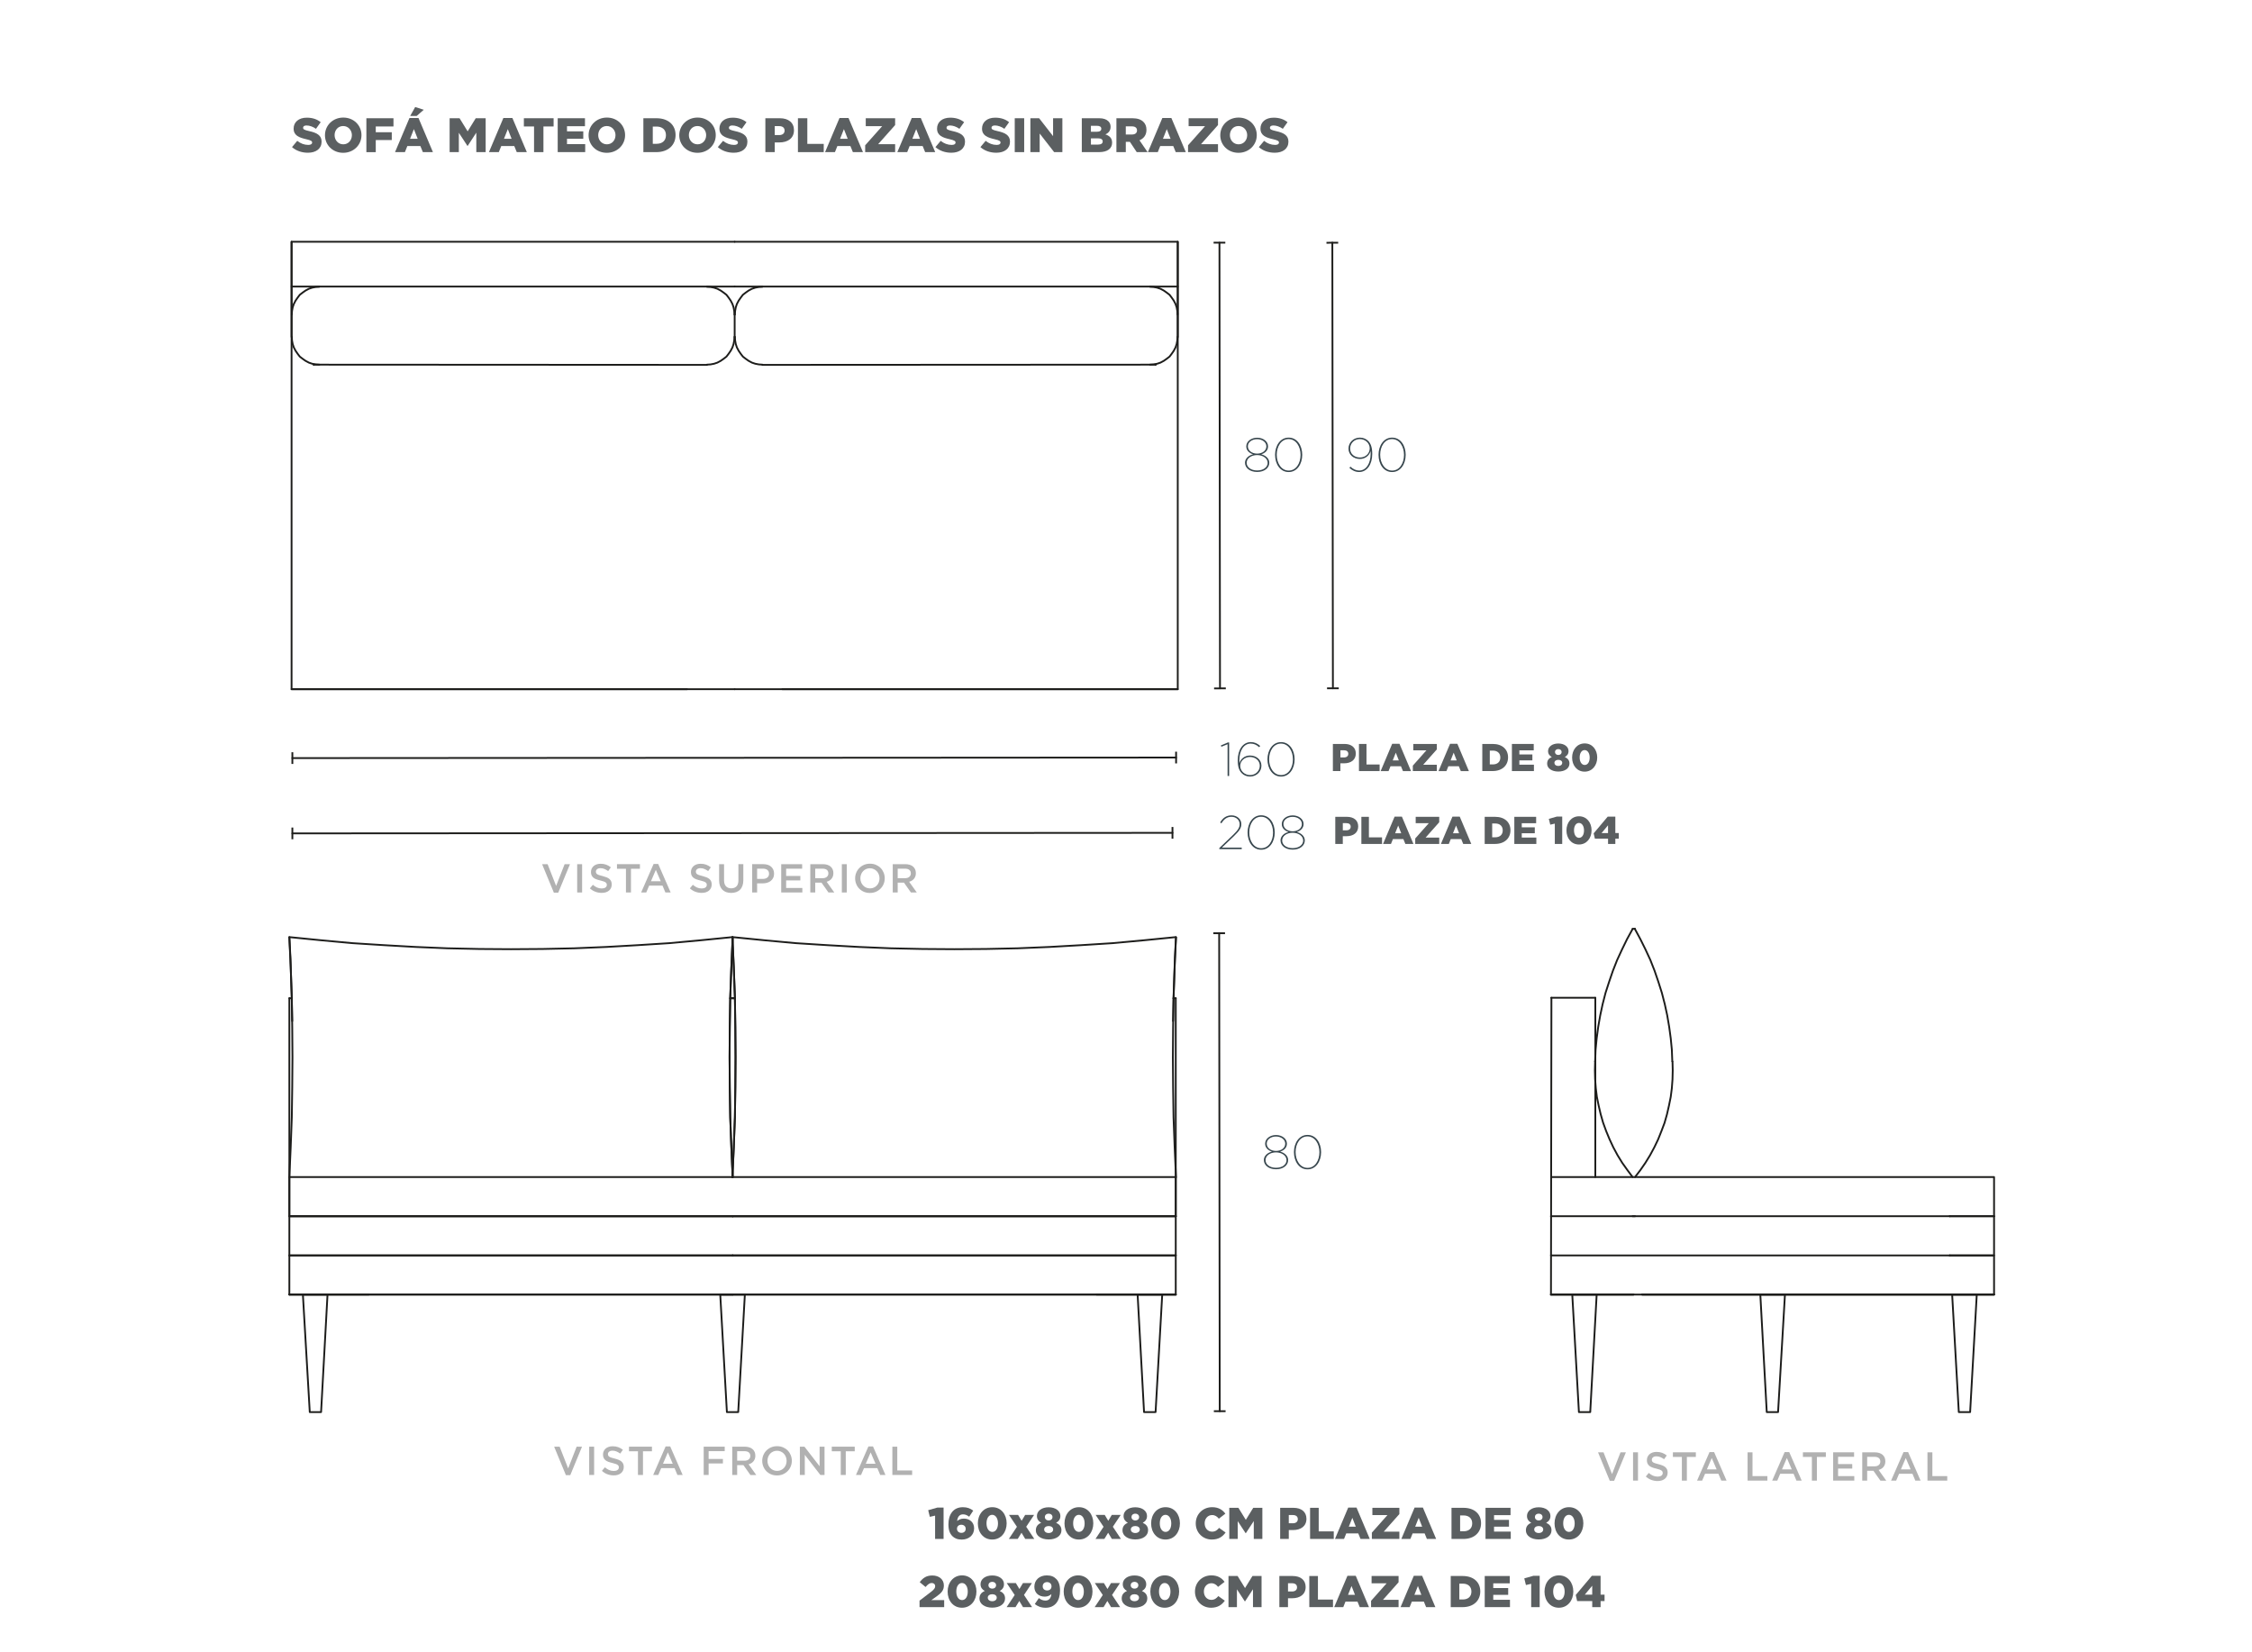 <?xml version="1.0" encoding="UTF-8"?><svg id="Capa_1" xmlns="http://www.w3.org/2000/svg" viewBox="0 0 1249.99 917.01"><defs><style>.cls-1{fill:#b1b1b1;}.cls-2{fill:none;stroke:#1d1d1b;stroke-linecap:round;stroke-linejoin:round;}.cls-3{fill:#36454c;}.cls-4{fill:#1d1d1b;}.cls-5{fill:#5b5f61;}</style></defs><g id="TEXT"><path class="cls-5" d="M519.02,841.3l-2.91.67-.91-3.7,5.06-1.43h3.48v17.4h-4.71v-12.93Z"/><path class="cls-5" d="M528.55,852.6c-1.28-1.28-2.12-3.23-2.12-6.46v-.05c0-5.38,2.62-9.47,8.02-9.47,2.42,0,4.1.67,5.75,1.9l-2.25,3.38c-1.06-.79-2.05-1.31-3.43-1.31-2.02,0-3.04,1.51-3.26,3.68.91-.69,2.02-1.33,3.73-1.33,3.04,0,5.7,1.92,5.7,5.38v.05c0,3.87-3.08,6.22-6.86,6.22-2.44,0-4.05-.74-5.28-1.97ZM536.02,848.63v-.05c0-1.23-.94-2.22-2.44-2.22s-2.39.96-2.39,2.2v.05c0,1.26.94,2.25,2.44,2.25s2.39-.96,2.39-2.22Z"/><path class="cls-5" d="M542.76,845.64v-.05c0-4.89,3.11-8.98,8.02-8.98s7.97,4.05,7.97,8.93v.05c0,4.89-3.08,8.98-8.02,8.98s-7.97-4.05-7.97-8.93ZM553.94,845.64v-.05c0-2.74-1.31-4.74-3.21-4.74s-3.16,1.92-3.16,4.69v.05c0,2.76,1.28,4.74,3.21,4.74s3.16-1.95,3.16-4.69Z"/><path class="cls-5" d="M564.45,847.49l-4.42-6.61h5.06l1.97,3.28,1.97-3.28h4.96l-4.39,6.59,4.49,6.76h-5.03l-2.07-3.43-2.1,3.43h-4.93l4.49-6.74Z"/><path class="cls-5" d="M574.96,849.47v-.05c0-2.1,1.11-3.36,2.96-4.15-1.33-.74-2.37-1.88-2.37-3.75v-.05c0-2.76,2.64-4.81,6.51-4.81s6.51,2.05,6.51,4.81v.05c0,1.88-1.04,3.01-2.37,3.75,1.75.81,2.96,1.97,2.96,4.12v.05c0,3.08-2.96,5.08-7.11,5.08s-7.11-2.05-7.11-5.06ZM584.56,849v-.05c0-1.11-1.04-1.88-2.49-1.88s-2.49.76-2.49,1.88v.05c0,1.04.89,1.95,2.49,1.95s2.49-.91,2.49-1.95ZM584.19,842.09v-.05c0-.96-.81-1.83-2.12-1.83s-2.12.84-2.12,1.8v.05c0,1.09.84,1.9,2.12,1.9s2.12-.79,2.12-1.88Z"/><path class="cls-5" d="M590.85,845.64v-.05c0-4.89,3.11-8.98,8.02-8.98s7.97,4.05,7.97,8.93v.05c0,4.89-3.08,8.98-8.02,8.98s-7.97-4.05-7.97-8.93ZM602.03,845.64v-.05c0-2.74-1.31-4.74-3.21-4.74s-3.16,1.92-3.16,4.69v.05c0,2.76,1.28,4.74,3.21,4.74s3.16-1.95,3.16-4.69Z"/><path class="cls-5" d="M612.54,847.49l-4.42-6.61h5.06l1.97,3.28,1.97-3.28h4.96l-4.39,6.59,4.49,6.76h-5.03l-2.07-3.43-2.1,3.43h-4.93l4.49-6.74Z"/><path class="cls-5" d="M623.05,849.47v-.05c0-2.1,1.11-3.36,2.96-4.15-1.33-.74-2.37-1.88-2.37-3.75v-.05c0-2.76,2.64-4.81,6.51-4.81s6.51,2.05,6.51,4.81v.05c0,1.88-1.04,3.01-2.37,3.75,1.75.81,2.96,1.97,2.96,4.12v.05c0,3.08-2.96,5.08-7.11,5.08s-7.11-2.05-7.11-5.06ZM632.65,849v-.05c0-1.11-1.04-1.88-2.49-1.88s-2.49.76-2.49,1.88v.05c0,1.04.89,1.95,2.49,1.95s2.49-.91,2.49-1.95ZM632.28,842.09v-.05c0-.96-.81-1.83-2.12-1.83s-2.12.84-2.12,1.8v.05c0,1.09.84,1.9,2.12,1.9s2.12-.79,2.12-1.88Z"/><path class="cls-5" d="M638.94,845.64v-.05c0-4.89,3.11-8.98,8.02-8.98s7.97,4.05,7.97,8.93v.05c0,4.89-3.08,8.98-8.02,8.98s-7.97-4.05-7.97-8.93ZM650.12,845.64v-.05c0-2.74-1.31-4.74-3.21-4.74s-3.16,1.92-3.16,4.69v.05c0,2.76,1.28,4.74,3.21,4.74s3.16-1.95,3.16-4.69Z"/><path class="cls-5" d="M663.71,845.64v-.05c0-5.03,3.87-8.98,9.1-8.98,3.53,0,5.8,1.48,7.33,3.6l-3.6,2.79c-.99-1.23-2.12-2.02-3.77-2.02-2.42,0-4.12,2.05-4.12,4.56v.05c0,2.59,1.7,4.61,4.12,4.61,1.8,0,2.86-.84,3.9-2.1l3.6,2.57c-1.63,2.25-3.82,3.9-7.65,3.9-4.93,0-8.91-3.77-8.91-8.93Z"/><path class="cls-5" d="M682.32,836.96h5.06l4.12,6.69,4.12-6.69h5.06v17.27h-4.76v-9.92l-4.42,6.76h-.1l-4.39-6.71v9.87h-4.69v-17.27Z"/><path class="cls-5" d="M710.57,836.96h7.4c4.37,0,7.18,2.25,7.18,6.07v.05c0,4.07-3.13,6.22-7.43,6.22h-2.37v4.93h-4.79v-17.27ZM717.62,845.54c1.7,0,2.74-.89,2.74-2.25v-.05c0-1.48-1.04-2.27-2.76-2.27h-2.25v4.56h2.27Z"/><path class="cls-5" d="M727.17,836.96h4.79v13.08h8.36v4.19h-13.15v-17.27Z"/><path class="cls-5" d="M748.34,836.83h4.61l7.35,17.4h-5.13l-1.26-3.08h-6.66l-1.23,3.08h-5.03l7.35-17.4ZM752.54,847.42l-1.92-4.91-1.95,4.91h3.87Z"/><path class="cls-5" d="M761.45,850.75l8.66-9.75h-8.36v-4.05h14.98v3.48l-8.66,9.75h8.66v4.05h-15.27v-3.48Z"/><path class="cls-5" d="M785.18,836.83h4.61l7.35,17.4h-5.13l-1.26-3.08h-6.66l-1.23,3.08h-5.03l7.35-17.4ZM789.38,847.42l-1.92-4.91-1.95,4.91h3.87Z"/><path class="cls-5" d="M805.66,836.96h6.66c6.17,0,9.75,3.55,9.75,8.54v.05c0,4.98-3.63,8.69-9.84,8.69h-6.56v-17.27ZM812.4,849.98c2.86,0,4.76-1.58,4.76-4.37v-.05c0-2.76-1.9-4.37-4.76-4.37h-1.95v8.78h1.95Z"/><path class="cls-5" d="M824.54,836.96h13.89v4.07h-9.15v2.62h8.29v3.77h-8.29v2.74h9.28v4.07h-14.01v-17.27Z"/><path class="cls-5" d="M846.97,849.47v-.05c0-2.1,1.11-3.36,2.96-4.15-1.33-.74-2.37-1.88-2.37-3.75v-.05c0-2.76,2.64-4.81,6.51-4.81s6.51,2.05,6.51,4.81v.05c0,1.88-1.04,3.01-2.37,3.75,1.75.81,2.96,1.97,2.96,4.12v.05c0,3.08-2.96,5.08-7.11,5.08s-7.11-2.05-7.11-5.06ZM856.57,849v-.05c0-1.11-1.04-1.88-2.49-1.88s-2.49.76-2.49,1.88v.05c0,1.04.89,1.95,2.49,1.95s2.49-.91,2.49-1.95ZM856.2,842.09v-.05c0-.96-.81-1.83-2.12-1.83s-2.12.84-2.12,1.8v.05c0,1.09.84,1.9,2.12,1.9s2.12-.79,2.12-1.88Z"/><path class="cls-5" d="M862.86,845.64v-.05c0-4.89,3.11-8.98,8.02-8.98s7.97,4.05,7.97,8.93v.05c0,4.89-3.08,8.98-8.02,8.98s-7.97-4.05-7.97-8.93ZM874.04,845.64v-.05c0-2.74-1.31-4.74-3.21-4.74s-3.16,1.92-3.16,4.69v.05c0,2.76,1.28,4.74,3.21,4.74s3.16-1.95,3.16-4.69Z"/></g><g id="TEXT-2"><path class="cls-5" d="M510.4,888.48l6.46-4.93c1.6-1.26,2.22-2.07,2.22-3.11s-.76-1.75-1.92-1.75-2.07.67-3.43,2.22l-3.23-2.69c1.85-2.39,3.68-3.7,7.03-3.7,3.77,0,6.37,2.25,6.37,5.5v.05c0,2.76-1.43,4.19-4,6.04l-2.96,2.07h7.13v3.9h-13.67v-3.6Z"/><path class="cls-5" d="M525.99,883.49v-.05c0-4.89,3.11-8.98,8.02-8.98s7.97,4.05,7.97,8.93v.05c0,4.89-3.08,8.98-8.02,8.98s-7.97-4.05-7.97-8.93ZM537.17,883.49v-.05c0-2.74-1.31-4.74-3.21-4.74s-3.16,1.92-3.16,4.69v.05c0,2.76,1.28,4.74,3.21,4.74s3.16-1.95,3.16-4.69Z"/><path class="cls-5" d="M543.66,887.32v-.05c0-2.1,1.11-3.36,2.96-4.15-1.33-.74-2.37-1.88-2.37-3.75v-.05c0-2.76,2.64-4.81,6.51-4.81s6.51,2.05,6.51,4.81v.05c0,1.88-1.04,3.01-2.37,3.75,1.75.81,2.96,1.97,2.96,4.12v.05c0,3.08-2.96,5.08-7.11,5.08s-7.11-2.05-7.11-5.06ZM553.25,886.85v-.05c0-1.11-1.04-1.88-2.49-1.88s-2.49.76-2.49,1.88v.05c0,1.04.89,1.95,2.49,1.95s2.49-.91,2.49-1.95ZM552.88,879.94v-.05c0-.96-.81-1.83-2.12-1.83s-2.12.84-2.12,1.8v.05c0,1.09.84,1.9,2.12,1.9s2.12-.79,2.12-1.88Z"/><path class="cls-5" d="M563.22,885.35l-4.42-6.61h5.06l1.97,3.28,1.97-3.28h4.96l-4.39,6.59,4.49,6.76h-5.03l-2.07-3.43-2.1,3.43h-4.93l4.49-6.74Z"/><path class="cls-5" d="M574.37,890.38l2.25-3.31c1.18.94,2.32,1.38,3.7,1.38,1.97,0,3.04-1.38,3.26-3.6-.89.84-2.12,1.41-3.65,1.41-3.36,0-5.8-2.07-5.8-5.45v-.05c0-3.82,2.94-6.29,6.88-6.29,2.52,0,4,.72,5.3,2.02,1.26,1.23,2.07,3.21,2.07,6.39v.05c0,5.65-2.81,9.5-7.99,9.5-2.57,0-4.44-.81-6.02-2.05ZM583.65,880.58v-.05c0-1.33-.96-2.34-2.47-2.34s-2.42.99-2.42,2.32v.05c0,1.31.96,2.27,2.47,2.27s2.42-.99,2.42-2.25Z"/><path class="cls-5" d="M590.41,883.49v-.05c0-4.89,3.11-8.98,8.02-8.98s7.97,4.05,7.97,8.93v.05c0,4.89-3.08,8.98-8.02,8.98s-7.97-4.05-7.97-8.93ZM601.59,883.49v-.05c0-2.74-1.31-4.74-3.21-4.74s-3.16,1.92-3.16,4.69v.05c0,2.76,1.28,4.74,3.21,4.74s3.16-1.95,3.16-4.69Z"/><path class="cls-5" d="M612.1,885.35l-4.42-6.61h5.06l1.97,3.28,1.97-3.28h4.96l-4.39,6.59,4.49,6.76h-5.03l-2.07-3.43-2.1,3.43h-4.93l4.49-6.74Z"/><path class="cls-5" d="M622.61,887.32v-.05c0-2.1,1.11-3.36,2.96-4.15-1.33-.74-2.37-1.88-2.37-3.75v-.05c0-2.76,2.64-4.81,6.51-4.81s6.51,2.05,6.51,4.81v.05c0,1.88-1.04,3.01-2.37,3.75,1.75.81,2.96,1.97,2.96,4.12v.05c0,3.08-2.96,5.08-7.11,5.08s-7.11-2.05-7.11-5.06ZM632.21,886.85v-.05c0-1.11-1.04-1.88-2.49-1.88s-2.49.76-2.49,1.88v.05c0,1.04.89,1.95,2.49,1.95s2.49-.91,2.49-1.95ZM631.84,879.94v-.05c0-.96-.81-1.83-2.12-1.83s-2.12.84-2.12,1.8v.05c0,1.09.84,1.9,2.12,1.9s2.12-.79,2.12-1.88Z"/><path class="cls-5" d="M638.5,883.49v-.05c0-4.89,3.11-8.98,8.02-8.98s7.97,4.05,7.97,8.93v.05c0,4.89-3.08,8.98-8.02,8.98s-7.97-4.05-7.97-8.93ZM649.68,883.49v-.05c0-2.74-1.31-4.74-3.21-4.74s-3.16,1.92-3.16,4.69v.05c0,2.76,1.28,4.74,3.21,4.74s3.16-1.95,3.16-4.69Z"/><path class="cls-5" d="M663.28,883.49v-.05c0-5.03,3.87-8.98,9.1-8.98,3.53,0,5.8,1.48,7.33,3.6l-3.6,2.79c-.99-1.23-2.12-2.02-3.77-2.02-2.42,0-4.12,2.05-4.12,4.56v.05c0,2.59,1.7,4.61,4.12,4.61,1.8,0,2.86-.84,3.9-2.1l3.6,2.57c-1.63,2.25-3.82,3.9-7.65,3.9-4.93,0-8.91-3.77-8.91-8.93Z"/><path class="cls-5" d="M681.88,874.81h5.06l4.12,6.69,4.12-6.69h5.06v17.27h-4.76v-9.92l-4.42,6.76h-.1l-4.39-6.71v9.87h-4.69v-17.27Z"/><path class="cls-5" d="M710.13,874.81h7.4c4.37,0,7.18,2.25,7.18,6.07v.05c0,4.07-3.13,6.22-7.43,6.22h-2.37v4.93h-4.79v-17.27ZM717.19,883.4c1.7,0,2.74-.89,2.74-2.25v-.05c0-1.48-1.04-2.27-2.76-2.27h-2.25v4.56h2.27Z"/><path class="cls-5" d="M726.74,874.81h4.79v13.08h8.36v4.19h-13.15v-17.27Z"/><path class="cls-5" d="M747.91,874.69h4.61l7.35,17.4h-5.13l-1.26-3.08h-6.66l-1.23,3.08h-5.03l7.35-17.4ZM752.1,885.27l-1.92-4.91-1.95,4.91h3.87Z"/><path class="cls-5" d="M761.01,888.6l8.66-9.75h-8.36v-4.05h14.98v3.48l-8.66,9.75h8.66v4.05h-15.27v-3.48Z"/><path class="cls-5" d="M784.75,874.69h4.61l7.35,17.4h-5.13l-1.26-3.08h-6.66l-1.23,3.08h-5.03l7.35-17.4ZM788.94,885.27l-1.92-4.91-1.95,4.91h3.87Z"/><path class="cls-5" d="M805.23,874.81h6.66c6.17,0,9.75,3.55,9.75,8.54v.05c0,4.98-3.63,8.69-9.84,8.69h-6.56v-17.27ZM811.96,887.84c2.86,0,4.76-1.58,4.76-4.37v-.05c0-2.76-1.9-4.37-4.76-4.37h-1.95v8.78h1.95Z"/><path class="cls-5" d="M824.1,874.81h13.89v4.07h-9.15v2.62h8.29v3.77h-8.29v2.74h9.28v4.07h-14.01v-17.27Z"/><path class="cls-5" d="M849.89,879.15l-2.91.67-.91-3.7,5.06-1.43h3.48v17.4h-4.71v-12.93Z"/><path class="cls-5" d="M857.29,883.49v-.05c0-4.89,3.11-8.98,8.02-8.98s7.97,4.05,7.97,8.93v.05c0,4.89-3.08,8.98-8.02,8.98s-7.97-4.05-7.97-8.93ZM868.47,883.49v-.05c0-2.74-1.31-4.74-3.21-4.74s-3.16,1.92-3.16,4.69v.05c0,2.76,1.28,4.74,3.21,4.74s3.16-1.95,3.16-4.69Z"/><path class="cls-5" d="M883.77,888.73h-8.36l-.79-3.38,8.96-10.66h4.84v10.46h2.2v3.58h-2.2v3.36h-4.64v-3.36ZM883.77,885.17v-4.96l-4.12,4.96h4.12Z"/></g><g id="TEXT-3"><path class="cls-5" d="M162.09,81.65l2.9-3.47c1.85,1.48,3.92,2.26,6.1,2.26,1.4,0,2.15-.48,2.15-1.29v-.05c0-.78-.62-1.21-3.17-1.8-4-.91-7.09-2.04-7.09-5.91v-.05c0-3.49,2.77-6.02,7.28-6.02,3.2,0,5.7.86,7.74,2.5l-2.61,3.68c-1.72-1.21-3.6-1.85-5.27-1.85-1.26,0-1.88.54-1.88,1.21v.05c0,.86.64,1.24,3.25,1.83,4.33.94,7.01,2.34,7.01,5.86v.05c0,3.84-3.04,6.13-7.6,6.13-3.33,0-6.5-1.05-8.81-3.12Z"/><path class="cls-5" d="M180.38,75.09v-.05c0-5.4,4.35-9.78,10.16-9.78s10.1,4.33,10.1,9.73v.05c0,5.4-4.35,9.78-10.16,9.78s-10.1-4.33-10.1-9.73ZM195.32,75.09v-.05c0-2.71-1.96-5.08-4.84-5.08s-4.76,2.31-4.76,5.02v.05c0,2.71,1.96,5.08,4.81,5.08s4.78-2.31,4.78-5.02Z"/><path class="cls-5" d="M203.35,65.63h15.05v4.57h-9.83v3.2h8.89v4.33h-8.89v6.72h-5.21v-18.81Z"/><path class="cls-5" d="M227.27,65.5h5.02l8.01,18.94h-5.59l-1.37-3.36h-7.25l-1.34,3.36h-5.48l8.01-18.94ZM231.83,77.02l-2.1-5.35-2.12,5.35h4.22ZM230.46,59.4l4.76,1.53-3.95,3.44h-3.6l2.79-4.97Z"/><path class="cls-5" d="M249.57,65.63h5.51l4.49,7.28,4.49-7.28h5.51v18.81h-5.19v-10.8l-4.81,7.36h-.11l-4.78-7.31v10.75h-5.11v-18.81Z"/><path class="cls-5" d="M279.39,65.5h5.02l8.01,18.94h-5.59l-1.37-3.36h-7.25l-1.34,3.36h-5.48l8.01-18.94ZM283.96,77.02l-2.1-5.35-2.12,5.35h4.22Z"/><path class="cls-5" d="M296.42,70.2h-5.64v-4.57h16.5v4.57h-5.64v14.24h-5.21v-14.24Z"/><path class="cls-5" d="M309.56,65.63h15.13v4.43h-9.97v2.85h9.03v4.11h-9.03v2.98h10.1v4.43h-15.26v-18.81Z"/><path class="cls-5" d="M326.7,75.09v-.05c0-5.4,4.35-9.78,10.16-9.78s10.1,4.33,10.1,9.73v.05c0,5.4-4.35,9.78-10.16,9.78s-10.1-4.33-10.1-9.73ZM341.64,75.09v-.05c0-2.71-1.96-5.08-4.84-5.08s-4.76,2.31-4.76,5.02v.05c0,2.71,1.96,5.08,4.81,5.08s4.78-2.31,4.78-5.02Z"/><path class="cls-5" d="M357.12,65.63h7.25c6.72,0,10.61,3.87,10.61,9.3v.05c0,5.43-3.95,9.46-10.72,9.46h-7.15v-18.81ZM364.45,79.82c3.12,0,5.19-1.72,5.19-4.76v-.05c0-3.01-2.07-4.76-5.19-4.76h-2.12v9.57h2.12Z"/><path class="cls-5" d="M377.03,75.09v-.05c0-5.4,4.35-9.78,10.16-9.78s10.1,4.33,10.1,9.73v.05c0,5.4-4.35,9.78-10.16,9.78s-10.1-4.33-10.1-9.73ZM391.96,75.09v-.05c0-2.71-1.96-5.08-4.84-5.08s-4.76,2.31-4.76,5.02v.05c0,2.71,1.96,5.08,4.81,5.08s4.78-2.31,4.78-5.02Z"/><path class="cls-5" d="M398.44,81.65l2.9-3.47c1.85,1.48,3.92,2.26,6.1,2.26,1.4,0,2.15-.48,2.15-1.29v-.05c0-.78-.62-1.21-3.17-1.8-4-.91-7.09-2.04-7.09-5.91v-.05c0-3.49,2.77-6.02,7.28-6.02,3.2,0,5.7.86,7.74,2.5l-2.61,3.68c-1.72-1.21-3.6-1.85-5.27-1.85-1.26,0-1.88.54-1.88,1.21v.05c0,.86.64,1.24,3.25,1.83,4.33.94,7.01,2.34,7.01,5.86v.05c0,3.84-3.04,6.13-7.6,6.13-3.33,0-6.5-1.05-8.81-3.12Z"/><path class="cls-5" d="M424.82,65.63h8.06c4.76,0,7.82,2.45,7.82,6.61v.05c0,4.43-3.41,6.77-8.09,6.77h-2.58v5.37h-5.21v-18.81ZM432.51,74.98c1.85,0,2.98-.97,2.98-2.45v-.05c0-1.61-1.13-2.47-3.01-2.47h-2.45v4.97h2.47Z"/><path class="cls-5" d="M442.9,65.63h5.21v14.24h9.11v4.57h-14.32v-18.81Z"/><path class="cls-5" d="M465.96,65.5h5.02l8.01,18.94h-5.59l-1.37-3.36h-7.25l-1.34,3.36h-5.48l8.01-18.94ZM470.52,77.02l-2.1-5.35-2.12,5.35h4.22Z"/><path class="cls-5" d="M480.22,80.65l9.43-10.61h-9.11v-4.41h16.31v3.79l-9.43,10.61h9.43v4.41h-16.63v-3.79Z"/><path class="cls-5" d="M506.07,65.5h5.02l8.01,18.94h-5.59l-1.37-3.36h-7.25l-1.34,3.36h-5.48l8.01-18.94ZM510.64,77.02l-2.1-5.35-2.12,5.35h4.22Z"/><path class="cls-5" d="M519.23,81.65l2.9-3.47c1.85,1.48,3.92,2.26,6.1,2.26,1.4,0,2.15-.48,2.15-1.29v-.05c0-.78-.62-1.21-3.17-1.8-4-.91-7.09-2.04-7.09-5.91v-.05c0-3.49,2.77-6.02,7.28-6.02,3.2,0,5.7.86,7.74,2.5l-2.61,3.68c-1.72-1.21-3.6-1.85-5.27-1.85-1.26,0-1.88.54-1.88,1.21v.05c0,.86.64,1.24,3.25,1.83,4.33.94,7.01,2.34,7.01,5.86v.05c0,3.84-3.04,6.13-7.6,6.13-3.33,0-6.5-1.05-8.81-3.12Z"/><path class="cls-5" d="M544.19,81.65l2.9-3.47c1.85,1.48,3.92,2.26,6.1,2.26,1.4,0,2.15-.48,2.15-1.29v-.05c0-.78-.62-1.21-3.17-1.8-4-.91-7.09-2.04-7.09-5.91v-.05c0-3.49,2.77-6.02,7.28-6.02,3.2,0,5.7.86,7.74,2.5l-2.61,3.68c-1.72-1.21-3.6-1.85-5.27-1.85-1.26,0-1.88.54-1.88,1.21v.05c0,.86.64,1.24,3.25,1.83,4.33.94,7.01,2.34,7.01,5.86v.05c0,3.84-3.04,6.13-7.6,6.13-3.33,0-6.5-1.05-8.81-3.12Z"/><path class="cls-5" d="M563.24,65.63h5.24v18.81h-5.24v-18.81Z"/><path class="cls-5" d="M571.92,65.63h4.86l7.74,9.94v-9.94h5.16v18.81h-4.57l-8.03-10.32v10.32h-5.16v-18.81Z"/><path class="cls-5" d="M600.45,65.63h9.65c2.36,0,4.03.59,5.13,1.69.75.75,1.21,1.75,1.21,3.04v.05c0,2.18-1.24,3.47-2.9,4.19,2.28.75,3.74,2.04,3.74,4.59v.05c0,3.22-2.63,5.19-7.12,5.19h-9.7v-18.81ZM608.81,73.13c1.59,0,2.47-.54,2.47-1.64v-.05c0-1.02-.81-1.61-2.37-1.61h-3.39v3.31h3.28ZM609.56,80.25c1.58,0,2.5-.62,2.5-1.72v-.05c0-1.02-.81-1.69-2.55-1.69h-3.98v3.47h4.03Z"/><path class="cls-5" d="M619.66,65.63h8.89c2.88,0,4.86.75,6.13,2.04,1.1,1.07,1.67,2.53,1.67,4.38v.05c0,2.88-1.53,4.78-3.87,5.78l4.49,6.56h-6.02l-3.79-5.7h-2.28v5.7h-5.21v-18.81ZM628.32,74.66c1.77,0,2.79-.86,2.79-2.23v-.05c0-1.48-1.08-2.23-2.82-2.23h-3.41v4.51h3.44Z"/><path class="cls-5" d="M645.16,65.5h5.02l8.01,18.94h-5.59l-1.37-3.36h-7.25l-1.34,3.36h-5.48l8.01-18.94ZM649.73,77.02l-2.1-5.35-2.12,5.35h4.22Z"/><path class="cls-5" d="M659.43,80.65l9.43-10.61h-9.11v-4.41h16.31v3.79l-9.43,10.61h9.43v4.41h-16.63v-3.79Z"/><path class="cls-5" d="M677.32,75.09v-.05c0-5.4,4.35-9.78,10.16-9.78s10.1,4.33,10.1,9.73v.05c0,5.4-4.35,9.78-10.16,9.78s-10.1-4.33-10.1-9.73ZM692.26,75.09v-.05c0-2.71-1.96-5.08-4.84-5.08s-4.76,2.31-4.76,5.02v.05c0,2.71,1.96,5.08,4.81,5.08s4.78-2.31,4.78-5.02Z"/><path class="cls-5" d="M698.74,81.65l2.9-3.47c1.85,1.48,3.92,2.26,6.1,2.26,1.4,0,2.15-.48,2.15-1.29v-.05c0-.78-.62-1.21-3.17-1.8-4-.91-7.09-2.04-7.09-5.91v-.05c0-3.49,2.77-6.02,7.28-6.02,3.2,0,5.7.86,7.74,2.5l-2.61,3.68c-1.72-1.21-3.6-1.85-5.27-1.85-1.26,0-1.88.54-1.88,1.21v.05c0,.86.64,1.24,3.25,1.83,4.33.94,7.01,2.34,7.01,5.86v.05c0,3.84-3.04,6.13-7.6,6.13-3.33,0-6.5-1.05-8.81-3.12Z"/></g><path class="cls-1" d="M313.4,479.69h2.98l-6.53,15.82h-2.42l-6.53-15.82h3.05l4.73,12.07,4.71-12.07Z"/><path class="cls-1" d="M323.1,479.69v15.71h-2.74v-15.71h2.74Z"/><path class="cls-1" d="M330.9,484.6c.1.22.3.43.57.63s.66.37,1.15.54c.49.16,1.11.34,1.86.52.82.21,1.56.44,2.19.69.64.26,1.17.56,1.59.93.42.37.74.79.96,1.28.22.49.33,1.06.33,1.72,0,.75-.14,1.41-.41,2s-.66,1.08-1.15,1.48c-.49.4-1.08.71-1.76.92-.69.21-1.44.31-2.26.31-1.21,0-2.37-.21-3.48-.62-1.11-.41-2.13-1.04-3.07-1.9l1.66-1.97c.76.66,1.53,1.16,2.31,1.51.78.35,1.66.53,2.65.53.85,0,1.53-.18,2.03-.54s.75-.84.75-1.46c0-.28-.05-.54-.15-.76s-.28-.43-.54-.62c-.26-.19-.62-.36-1.08-.53s-1.05-.34-1.79-.52c-.84-.19-1.59-.41-2.24-.65-.65-.24-1.2-.54-1.64-.9-.44-.36-.78-.79-1.01-1.3s-.35-1.13-.35-1.86c0-.69.13-1.31.4-1.87.27-.56.63-1.04,1.1-1.45.47-.4,1.03-.71,1.69-.93.66-.22,1.37-.33,2.15-.33,1.15,0,2.19.17,3.11.51.92.34,1.78.83,2.59,1.47l-1.48,2.09c-.72-.52-1.43-.92-2.13-1.2-.7-.28-1.41-.41-2.13-.41-.81,0-1.44.18-1.89.55s-.67.81-.67,1.33c0,.31.05.58.16.81Z"/><path class="cls-1" d="M350.22,495.39h-2.78v-13.15h-4.98v-2.56h12.74v2.56h-4.98v13.15Z"/><path class="cls-1" d="M372.25,495.39h-2.92l-1.59-3.79h-7.43l-1.61,3.79h-2.83l6.91-15.82h2.56l6.91,15.82ZM364.02,482.87l-2.69,6.28h5.41l-2.71-6.28Z"/><path class="cls-1" d="M386.39,484.6c.1.22.3.43.57.63s.66.37,1.15.54c.49.16,1.11.34,1.86.52.82.21,1.56.44,2.19.69.64.26,1.17.56,1.59.93.42.37.74.79.96,1.28s.33,1.06.33,1.72c0,.75-.14,1.41-.41,2s-.66,1.08-1.15,1.48c-.49.4-1.08.71-1.76.92-.69.21-1.44.31-2.26.31-1.21,0-2.37-.21-3.48-.62-1.11-.41-2.13-1.04-3.07-1.9l1.66-1.97c.76.66,1.53,1.16,2.31,1.51.78.35,1.66.53,2.65.53.85,0,1.53-.18,2.03-.54.5-.36.75-.84.75-1.46,0-.28-.05-.54-.15-.76-.1-.22-.28-.43-.54-.62-.26-.19-.62-.36-1.08-.53-.46-.16-1.05-.34-1.79-.52-.84-.19-1.59-.41-2.24-.65-.65-.24-1.2-.54-1.64-.9-.44-.36-.78-.79-1.01-1.3s-.35-1.13-.35-1.86c0-.69.13-1.31.4-1.87s.63-1.04,1.1-1.45c.47-.4,1.03-.71,1.69-.93.66-.22,1.37-.33,2.15-.33,1.15,0,2.19.17,3.11.51.92.34,1.78.83,2.59,1.47l-1.48,2.09c-.72-.52-1.43-.92-2.13-1.2s-1.41-.41-2.13-.41c-.81,0-1.44.18-1.89.55s-.67.81-.67,1.33c0,.31.05.58.16.81Z"/><path class="cls-1" d="M412.59,488.59c0,1.17-.16,2.19-.48,3.07-.32.88-.77,1.62-1.36,2.21-.58.59-1.29,1.03-2.12,1.32-.83.29-1.76.44-2.79.44s-1.94-.15-2.76-.44c-.82-.29-1.53-.73-2.11-1.31-.58-.58-1.03-1.3-1.35-2.17-.31-.86-.47-1.86-.47-2.99v-9.04h2.74v8.93c0,1.47.35,2.58,1.06,3.34.71.76,1.68,1.14,2.93,1.14s2.2-.37,2.91-1.1,1.06-1.82,1.06-3.28v-9.04h2.74v8.91Z"/><path class="cls-1" d="M429.17,487.29c-.33.67-.78,1.23-1.35,1.68-.57.45-1.24.79-2,1.02-.77.23-1.58.35-2.45.35h-3.13v5.05h-2.74v-15.71h6.19c.91,0,1.74.12,2.48.37.74.25,1.37.6,1.88,1.07.52.46.91,1.02,1.19,1.66.28.64.41,1.37.41,2.18,0,.88-.16,1.66-.5,2.33ZM425.94,482.89c-.62-.47-1.44-.71-2.48-.71h-3.22v5.68h3.22c1.05,0,1.88-.26,2.49-.78s.91-1.2.91-2.06c0-.95-.31-1.66-.92-2.13Z"/><path class="cls-1" d="M445.24,482.18h-8.89v4.04h7.88v2.49h-7.88v4.2h9v2.49h-11.73v-15.71h11.62v2.49Z"/><path class="cls-1" d="M459.84,495.39l-3.87-5.47h-3.47v5.47h-2.74v-15.71h7c.9,0,1.71.12,2.43.35.72.23,1.34.56,1.84.99.5.43.89.95,1.15,1.57.27.62.4,1.31.4,2.08,0,.66-.09,1.25-.28,1.76-.19.52-.45.97-.77,1.37-.33.4-.72.73-1.18,1.01-.46.28-.96.49-1.51.64l4.24,5.95h-3.25ZM458.94,482.84c-.57-.44-1.37-.66-2.41-.66h-4.03v5.29h4.05c.99,0,1.78-.24,2.36-.72s.88-1.13.88-1.94c0-.87-.28-1.53-.86-1.97Z"/><path class="cls-1" d="M470.01,479.69v15.71h-2.74v-15.71h2.74Z"/><path class="cls-1" d="M490.47,490.66c-.4.99-.97,1.85-1.71,2.59-.73.74-1.6,1.33-2.6,1.76-1,.43-2.11.65-3.32.65s-2.32-.21-3.32-.64-1.86-1.01-2.58-1.74c-.72-.73-1.28-1.59-1.68-2.58-.4-.99-.61-2.03-.61-3.14s.2-2.15.61-3.14c.4-.99.97-1.85,1.71-2.59.73-.74,1.6-1.33,2.6-1.76,1-.43,2.11-.65,3.32-.65s2.32.21,3.32.64c1,.43,1.86,1.01,2.58,1.74s1.28,1.59,1.68,2.58c.4.99.61,2.03.61,3.14s-.2,2.15-.61,3.14ZM487.79,485.4c-.26-.68-.63-1.28-1.1-1.78-.47-.51-1.04-.91-1.69-1.21-.66-.3-1.38-.45-2.15-.45s-1.49.15-2.14.44c-.65.29-1.21.69-1.67,1.19-.46.5-.83,1.09-1.09,1.77-.26.68-.39,1.4-.39,2.17s.13,1.48.39,2.16c.26.68.63,1.28,1.1,1.78.47.51,1.04.91,1.69,1.21.66.3,1.38.45,2.15.45s1.49-.15,2.14-.44c.65-.29,1.21-.69,1.67-1.19.46-.5.83-1.09,1.09-1.77.26-.68.39-1.4.39-2.17s-.13-1.48-.39-2.16Z"/><path class="cls-1" d="M505.61,495.39l-3.87-5.47h-3.47v5.47h-2.74v-15.71h7c.9,0,1.71.12,2.43.35.73.23,1.34.56,1.84.99.5.43.89.95,1.16,1.57.27.62.4,1.31.4,2.08,0,.66-.09,1.25-.28,1.76-.19.52-.44.97-.77,1.37-.33.4-.72.73-1.18,1.01-.46.28-.96.49-1.51.64l4.24,5.95h-3.25ZM504.71,482.84c-.57-.44-1.37-.66-2.41-.66h-4.03v5.29h4.05c.99,0,1.78-.24,2.36-.72.58-.48.88-1.13.88-1.94,0-.87-.28-1.53-.86-1.97Z"/><path class="cls-1" d="M899.49,806.15h2.98l-6.53,15.82h-2.42l-6.53-15.82h3.05l4.73,12.07,4.71-12.07Z"/><path class="cls-1" d="M909.18,806.15v15.7h-2.74v-15.7h2.74Z"/><path class="cls-1" d="M916.99,811.06c.1.22.3.43.57.63s.66.37,1.15.54,1.11.34,1.86.52c.82.21,1.56.44,2.19.7s1.17.56,1.59.93c.42.37.74.79.96,1.28.22.49.33,1.06.33,1.72,0,.75-.14,1.41-.41,2-.27.58-.66,1.08-1.15,1.48-.49.4-1.08.71-1.76.92-.69.21-1.44.31-2.26.31-1.21,0-2.37-.21-3.48-.62-1.11-.41-2.13-1.04-3.07-1.9l1.66-1.97c.76.66,1.53,1.16,2.31,1.51.78.35,1.66.53,2.65.53.85,0,1.53-.18,2.03-.54s.75-.84.75-1.46c0-.28-.05-.54-.15-.76-.1-.22-.28-.43-.54-.62-.26-.19-.62-.36-1.08-.53-.46-.16-1.05-.34-1.79-.52-.84-.19-1.59-.41-2.24-.65-.65-.24-1.2-.54-1.64-.9s-.78-.79-1.01-1.3-.35-1.13-.35-1.86c0-.69.13-1.31.4-1.87s.63-1.04,1.1-1.45c.47-.4,1.03-.71,1.69-.93s1.37-.33,2.15-.33c1.15,0,2.19.17,3.11.5.92.34,1.78.83,2.59,1.47l-1.48,2.09c-.72-.52-1.43-.92-2.13-1.2-.7-.28-1.41-.41-2.13-.41-.81,0-1.44.18-1.88.55-.45.37-.67.81-.67,1.33,0,.31.05.58.16.81Z"/><path class="cls-1" d="M936.31,821.86h-2.78v-13.15h-4.98v-2.56h12.74v2.56h-4.98v13.15Z"/><path class="cls-1" d="M958.34,821.86h-2.92l-1.59-3.79h-7.43l-1.61,3.79h-2.83l6.91-15.82h2.56l6.91,15.82ZM950.11,809.34l-2.69,6.28h5.41l-2.71-6.28Z"/><path class="cls-1" d="M970,806.15h2.74v13.21h8.26v2.49h-10.99v-15.7Z"/><path class="cls-1" d="M1000.05,821.86h-2.92l-1.59-3.79h-7.43l-1.62,3.79h-2.83l6.91-15.82h2.56l6.91,15.82ZM991.81,809.34l-2.69,6.28h5.41l-2.71-6.28Z"/><path class="cls-1" d="M1008.48,821.86h-2.78v-13.15h-4.98v-2.56h12.74v2.56h-4.98v13.15Z"/><path class="cls-1" d="M1029.12,808.64h-8.88v4.04h7.87v2.49h-7.87v4.19h9v2.49h-11.73v-15.7h11.62v2.49Z"/><path class="cls-1" d="M1043.73,821.86l-3.87-5.47h-3.47v5.47h-2.74v-15.7h7c.9,0,1.71.12,2.43.35.73.23,1.34.56,1.84.99s.89.95,1.16,1.57.4,1.31.4,2.08c0,.66-.09,1.24-.28,1.76-.19.52-.44.97-.77,1.37s-.72.73-1.18,1.01c-.46.28-.96.49-1.51.64l4.24,5.95h-3.25ZM1042.83,809.31c-.57-.44-1.37-.66-2.41-.66h-4.03v5.29h4.05c.99,0,1.78-.24,2.36-.72.59-.48.88-1.13.88-1.94,0-.87-.29-1.53-.86-1.97Z"/><path class="cls-1" d="M1066.03,821.86h-2.92l-1.59-3.79h-7.43l-1.61,3.79h-2.83l6.91-15.82h2.56l6.91,15.82ZM1057.8,809.34l-2.69,6.28h5.41l-2.71-6.28Z"/><path class="cls-1" d="M1069.84,806.15h2.74v13.21h8.26v2.49h-10.99v-15.7Z"/><path class="cls-1" d="M320.08,803.02h2.98l-6.53,15.82h-2.42l-6.53-15.82h3.05l4.73,12.07,4.71-12.07Z"/><path class="cls-1" d="M329.77,803.02v15.7h-2.74v-15.7h2.74Z"/><path class="cls-1" d="M337.58,807.93c.1.22.3.43.57.63s.66.37,1.15.54,1.11.34,1.86.52c.82.21,1.56.44,2.19.7.64.25,1.17.56,1.59.93.42.37.74.79.96,1.28.22.49.33,1.06.33,1.72,0,.75-.14,1.41-.41,2-.27.58-.66,1.08-1.15,1.48-.49.4-1.08.71-1.76.92-.69.21-1.44.31-2.26.31-1.21,0-2.37-.21-3.48-.62-1.11-.41-2.13-1.04-3.07-1.9l1.66-1.97c.76.66,1.53,1.16,2.31,1.51.78.35,1.66.53,2.65.53.85,0,1.53-.18,2.03-.54.5-.36.75-.84.75-1.46,0-.28-.05-.54-.15-.76-.1-.22-.28-.43-.54-.62-.26-.19-.62-.36-1.08-.53-.46-.16-1.05-.34-1.79-.52-.84-.19-1.59-.41-2.24-.65-.65-.24-1.2-.54-1.64-.9-.44-.36-.78-.79-1.01-1.3s-.35-1.13-.35-1.86c0-.69.13-1.31.4-1.87s.63-1.04,1.1-1.45c.47-.4,1.03-.71,1.69-.93s1.37-.33,2.15-.33c1.15,0,2.19.17,3.11.5s1.78.83,2.59,1.47l-1.48,2.09c-.72-.52-1.43-.92-2.13-1.2-.7-.28-1.41-.41-2.13-.41-.81,0-1.44.18-1.89.55-.45.37-.67.81-.67,1.33,0,.31.05.58.16.81Z"/><path class="cls-1" d="M356.89,818.73h-2.78v-13.15h-4.98v-2.56h12.74v2.56h-4.98v13.15Z"/><path class="cls-1" d="M378.93,818.73h-2.92l-1.59-3.79h-7.43l-1.62,3.79h-2.83l6.91-15.82h2.56l6.91,15.82ZM370.69,806.21l-2.69,6.28h5.41l-2.71-6.28Z"/><path class="cls-1" d="M402.26,805.51h-8.93v4.33h7.92v2.49h-7.92v6.39h-2.74v-15.7h11.67v2.49Z"/><path class="cls-1" d="M416.51,818.73l-3.87-5.47h-3.47v5.47h-2.74v-15.7h7c.9,0,1.71.12,2.43.35.73.23,1.34.56,1.84.99.5.43.89.95,1.16,1.57s.4,1.31.4,2.08c0,.66-.09,1.24-.28,1.76-.19.52-.44.97-.77,1.37-.33.4-.72.73-1.18,1.01-.46.28-.96.49-1.51.64l4.24,5.95h-3.25ZM415.61,806.18c-.57-.44-1.37-.66-2.41-.66h-4.03v5.29h4.05c.99,0,1.78-.24,2.36-.72.59-.48.88-1.13.88-1.94,0-.87-.29-1.53-.86-1.97Z"/><path class="cls-1" d="M438.9,813.99c-.4.99-.97,1.85-1.71,2.59-.73.74-1.6,1.33-2.6,1.76-1,.43-2.11.65-3.32.65s-2.32-.21-3.32-.64c-1-.43-1.86-1.01-2.58-1.74s-1.28-1.59-1.68-2.58-.61-2.03-.61-3.14.2-2.15.61-3.14c.4-.99.97-1.85,1.71-2.59.73-.74,1.6-1.33,2.6-1.76,1-.43,2.11-.65,3.32-.65s2.32.21,3.32.64c1,.43,1.86,1.01,2.58,1.74.72.73,1.28,1.59,1.68,2.58.4.99.61,2.03.61,3.14s-.2,2.15-.61,3.14ZM436.22,808.73c-.26-.68-.63-1.28-1.1-1.78-.47-.51-1.04-.91-1.69-1.21s-1.38-.45-2.15-.45-1.49.15-2.14.44c-.65.29-1.21.69-1.67,1.19-.46.5-.83,1.09-1.09,1.77-.26.68-.39,1.4-.39,2.17s.13,1.48.39,2.17c.26.68.63,1.28,1.1,1.78.47.51,1.03.91,1.69,1.21.66.3,1.38.45,2.15.45s1.49-.15,2.14-.44c.65-.29,1.21-.69,1.67-1.19s.83-1.09,1.09-1.77c.26-.68.39-1.4.39-2.17s-.13-1.48-.39-2.17Z"/><path class="cls-1" d="M454.92,803.02h2.74v15.7h-2.31l-8.64-11.17v11.17h-2.74v-15.7h2.55l8.4,10.86v-10.86Z"/><path class="cls-1" d="M469.45,818.73h-2.78v-13.15h-4.98v-2.56h12.74v2.56h-4.98v13.15Z"/><path class="cls-1" d="M491.49,818.73h-2.92l-1.59-3.79h-7.43l-1.62,3.79h-2.83l6.91-15.82h2.56l6.91,15.82ZM483.25,806.21l-2.69,6.28h5.41l-2.71-6.28Z"/><path class="cls-1" d="M495.3,803.02h2.74v13.21h8.26v2.49h-10.99v-15.7Z"/><line class="cls-2" x1="676.71" y1="518.02" x2="677.02" y2="783.32"/><rect class="cls-4" x="673.46" y="517.52" width="6.5" height="1"/><rect class="cls-4" x="673.77" y="782.82" width="6.5" height="1"/><path class="cls-3" d="M701.52,643.96v-.05c0-2.3,1.96-4.07,4.5-4.67-2.17-.69-3.79-2.16-3.79-4.38v-.05c0-2.77,2.74-4.78,6.04-4.78s6.04,2.01,6.04,4.78v.05c0,2.22-1.62,3.7-3.79,4.38,2.54.63,4.47,2.4,4.47,4.67v.05c0,2.82-2.67,5.07-6.72,5.07s-6.74-2.24-6.74-5.07ZM714.09,644.02v-.05c0-2.51-2.64-4.3-5.85-4.3s-5.8,1.77-5.8,4.28v.05c0,2.27,2.22,4.22,5.83,4.22s5.83-1.93,5.83-4.2ZM713.38,634.86v-.05c0-2.27-2.27-3.96-5.15-3.96s-5.12,1.66-5.12,3.93v.05c0,2.43,2.35,4.04,5.15,4.04s5.12-1.58,5.12-4.01Z"/><path class="cls-3" d="M718.22,639.55v-.05c0-5.04,2.82-9.53,7.53-9.53s7.53,4.44,7.53,9.53v.05c0,5.04-2.82,9.53-7.53,9.53s-7.53-4.44-7.53-9.53ZM732.36,639.58v-.05c0-4.54-2.48-8.74-6.64-8.74s-6.59,4.12-6.59,8.69v.05c0,4.54,2.48,8.74,6.64,8.74s6.59-4.14,6.59-8.69Z"/><line class="cls-2" x1="676.87" y1="134.7" x2="677.17" y2="382.07"/><rect class="cls-4" x="673.62" y="134.2" width="6.5" height="1"/><rect class="cls-4" x="673.92" y="381.57" width="6.5" height="1" transform="translate(-.56 .99) rotate(-.08)"/><line class="cls-2" x1="739.53" y1="134.7" x2="739.84" y2="382.07"/><rect class="cls-4" x="736.28" y="134.2" width="6.5" height="1" transform="translate(-.2 1.08) rotate(-.08)"/><rect class="cls-4" x="736.59" y="381.57" width="6.5" height="1"/><path class="cls-3" d="M691.05,256.9v-.05c0-2.3,1.96-4.06,4.5-4.67-2.17-.69-3.79-2.16-3.79-4.38v-.05c0-2.77,2.74-4.78,6.04-4.78s6.04,2.01,6.04,4.78v.05c0,2.22-1.62,3.7-3.79,4.38,2.54.63,4.47,2.4,4.47,4.67v.05c0,2.82-2.67,5.07-6.72,5.07s-6.74-2.24-6.74-5.07ZM703.62,256.95v-.05c0-2.51-2.64-4.3-5.85-4.3s-5.8,1.77-5.8,4.28v.05c0,2.27,2.22,4.22,5.83,4.22s5.83-1.93,5.83-4.2ZM702.91,247.79v-.05c0-2.27-2.27-3.96-5.15-3.96s-5.12,1.66-5.12,3.93v.05c0,2.43,2.35,4.04,5.15,4.04s5.12-1.58,5.12-4.01Z"/><path class="cls-3" d="M707.75,252.49v-.05c0-5.04,2.82-9.53,7.53-9.53s7.53,4.43,7.53,9.53v.05c0,5.04-2.82,9.53-7.53,9.53s-7.53-4.44-7.53-9.53ZM721.89,252.52v-.05c0-4.54-2.48-8.74-6.64-8.74s-6.59,4.12-6.59,8.69v.05c0,4.54,2.48,8.74,6.64,8.74s6.59-4.14,6.59-8.69Z"/><path class="cls-3" d="M748.99,259.72l.58-.69c1.44,1.37,3.08,2.16,4.84,2.16,3.92,0,6.35-3.96,6.38-9.21v-.05c0-.48-.03-1.19-.03-1.66-.58,2.46-2.88,4.49-5.91,4.49-3.63,0-6.35-2.4-6.35-5.73v-.05c0-3.35,2.72-6.07,6.35-6.07,1.96,0,3.5.79,4.6,1.87,1.41,1.43,2.22,3.62,2.22,7.15v.05c0,5.78-2.88,10.03-7.29,10.03-2.07,0-3.95-.95-5.38-2.3ZM760.28,248.95v-.05c0-2.88-2.4-5.17-5.52-5.17s-5.36,2.43-5.36,5.23v.05c0,2.9,2.33,4.94,5.49,4.94s5.38-2.35,5.38-4.99Z"/><path class="cls-3" d="M765.17,252.49v-.05c0-5.04,2.82-9.53,7.53-9.53s7.53,4.43,7.53,9.53v.05c0,5.04-2.82,9.53-7.53,9.53s-7.53-4.44-7.53-9.53ZM779.31,252.52v-.05c0-4.54-2.48-8.74-6.64-8.74s-6.59,4.12-6.59,8.69v.05c0,4.54,2.48,8.74,6.64,8.74s6.59-4.14,6.59-8.69Z"/><g id="TEXT-4"><path class="cls-5" d="M739.84,412.95h6.45c3.81,0,6.26,1.96,6.26,5.29v.04c0,3.55-2.73,5.42-6.48,5.42h-2.07v4.3h-4.17v-15.06ZM745.99,420.44c1.48,0,2.39-.77,2.39-1.96v-.04c0-1.29-.9-1.98-2.41-1.98h-1.96v3.98h1.98Z"/><path class="cls-5" d="M754.31,412.95h4.17v11.4h7.29v3.66h-11.47v-15.06Z"/><path class="cls-5" d="M772.77,412.85h4.02l6.41,15.17h-4.48l-1.1-2.69h-5.81l-1.08,2.69h-4.39l6.41-15.17ZM776.43,422.08l-1.68-4.28-1.7,4.28h3.38Z"/><path class="cls-5" d="M784.2,424.98l7.55-8.5h-7.29v-3.53h13.06v3.03l-7.55,8.5h7.55v3.53h-13.32v-3.03Z"/><path class="cls-5" d="M804.89,412.85h4.02l6.41,15.17h-4.48l-1.1-2.69h-5.81l-1.08,2.69h-4.39l6.41-15.17ZM808.55,422.08l-1.68-4.28-1.7,4.28h3.38Z"/><path class="cls-5" d="M822.75,412.95h5.81c5.38,0,8.5,3.1,8.5,7.44v.04c0,4.35-3.16,7.57-8.58,7.57h-5.72v-15.06ZM828.62,424.31c2.5,0,4.15-1.38,4.15-3.81v-.04c0-2.41-1.66-3.81-4.15-3.81h-1.7v7.66h1.7Z"/><path class="cls-5" d="M839.2,412.95h12.11v3.55h-7.98v2.28h7.23v3.29h-7.23v2.39h8.09v3.55h-12.22v-15.06Z"/><path class="cls-5" d="M858.76,423.86v-.04c0-1.83.97-2.93,2.58-3.61-1.16-.65-2.07-1.63-2.07-3.27v-.04c0-2.41,2.3-4.2,5.68-4.2s5.68,1.79,5.68,4.2v.04c0,1.64-.9,2.62-2.07,3.27,1.53.71,2.58,1.72,2.58,3.59v.04c0,2.69-2.58,4.43-6.2,4.43s-6.2-1.79-6.2-4.41ZM867.13,423.45v-.04c0-.97-.9-1.64-2.17-1.64s-2.17.67-2.17,1.64v.04c0,.9.77,1.7,2.17,1.7s2.17-.8,2.17-1.7ZM866.8,417.43v-.04c0-.84-.71-1.59-1.85-1.59s-1.85.73-1.85,1.57v.04c0,.95.73,1.66,1.85,1.66s1.85-.69,1.85-1.64Z"/><path class="cls-5" d="M872.61,420.53v-.04c0-4.26,2.71-7.83,6.99-7.83s6.95,3.53,6.95,7.79v.04c0,4.26-2.69,7.83-6.99,7.83s-6.95-3.53-6.95-7.79ZM882.36,420.53v-.04c0-2.39-1.14-4.13-2.8-4.13s-2.75,1.68-2.75,4.09v.04c0,2.41,1.12,4.13,2.8,4.13s2.75-1.7,2.75-4.09Z"/></g><g id="TEXT-5"><path class="cls-5" d="M741.17,453.4h6.45c3.81,0,6.26,1.96,6.26,5.29v.04c0,3.55-2.73,5.42-6.48,5.42h-2.07v4.3h-4.17v-15.06ZM747.32,460.89c1.48,0,2.39-.77,2.39-1.96v-.04c0-1.29-.9-1.98-2.41-1.98h-1.96v3.98h1.98Z"/><path class="cls-5" d="M755.65,453.4h4.17v11.4h7.29v3.66h-11.47v-15.06Z"/><path class="cls-5" d="M774.11,453.29h4.02l6.41,15.17h-4.48l-1.1-2.69h-5.81l-1.08,2.69h-4.39l6.41-15.17ZM777.76,462.52l-1.68-4.28-1.7,4.28h3.38Z"/><path class="cls-5" d="M785.53,465.42l7.55-8.5h-7.29v-3.53h13.06v3.03l-7.55,8.5h7.55v3.53h-13.32v-3.03Z"/><path class="cls-5" d="M806.22,453.29h4.02l6.41,15.17h-4.48l-1.1-2.69h-5.81l-1.08,2.69h-4.39l6.41-15.17ZM809.88,462.52l-1.68-4.28-1.7,4.28h3.38Z"/><path class="cls-5" d="M824.08,453.4h5.81c5.38,0,8.5,3.1,8.5,7.44v.04c0,4.35-3.16,7.57-8.58,7.57h-5.72v-15.06ZM829.95,464.76c2.5,0,4.15-1.38,4.15-3.81v-.04c0-2.41-1.66-3.81-4.15-3.81h-1.7v7.66h1.7Z"/><path class="cls-5" d="M840.54,453.4h12.11v3.55h-7.98v2.28h7.23v3.29h-7.23v2.39h8.09v3.55h-12.22v-15.06Z"/><path class="cls-5" d="M863.02,457.18l-2.54.58-.8-3.23,4.41-1.25h3.03v15.17h-4.11v-11.27Z"/><path class="cls-5" d="M869.47,460.97v-.04c0-4.26,2.71-7.83,6.99-7.83s6.95,3.53,6.95,7.79v.04c0,4.26-2.69,7.83-6.99,7.83s-6.95-3.53-6.95-7.79ZM879.22,460.97v-.04c0-2.39-1.14-4.13-2.8-4.13s-2.75,1.68-2.75,4.09v.04c0,2.41,1.12,4.13,2.8,4.13s2.75-1.7,2.75-4.09Z"/><path class="cls-5" d="M892.55,465.53h-7.29l-.69-2.95,7.81-9.29h4.22v9.12h1.92v3.12h-1.92v2.93h-4.04v-2.93ZM892.55,462.43v-4.32l-3.59,4.32h3.59Z"/></g><line class="cls-2" x1="162.28" y1="420.8" x2="652.8" y2="420.5"/><rect class="cls-4" x="161.78" y="417.55" width="1" height="6.5"/><rect class="cls-4" x="652.3" y="417.25" width="1" height="6.5"/><line class="cls-2" x1="162.28" y1="462.6" x2="650.79" y2="462.3"/><rect class="cls-4" x="161.78" y="459.35" width="1" height="6.5"/><rect class="cls-4" x="650.29" y="459.05" width="1" height="6.5"/><path class="cls-3" d="M676.8,470.73l7.71-7.37c2.9-2.75,3.58-4.3,3.58-5.89,0-2.3-1.96-4.09-4.55-4.09s-4.29,1.45-5.57,3.62l-.71-.45c1.36-2.35,3.27-3.96,6.33-3.96s5.41,2.14,5.41,4.8v.05c0,1.98-.84,3.54-3.92,6.49l-6.85,6.55h11v.84h-12.44v-.61Z"/><path class="cls-3" d="M692.49,462.13v-.05c0-5.04,2.82-9.53,7.53-9.53s7.53,4.44,7.53,9.53v.05c0,5.04-2.82,9.53-7.53,9.53s-7.53-4.44-7.53-9.53ZM706.63,462.15v-.05c0-4.54-2.48-8.74-6.64-8.74s-6.59,4.12-6.59,8.69v.05c0,4.54,2.48,8.74,6.64,8.74s6.59-4.14,6.59-8.69Z"/><path class="cls-3" d="M710.76,466.54v-.05c0-2.3,1.96-4.07,4.5-4.67-2.17-.69-3.79-2.16-3.79-4.38v-.05c0-2.77,2.74-4.78,6.04-4.78s6.04,2.01,6.04,4.78v.05c0,2.22-1.62,3.7-3.79,4.38,2.54.63,4.47,2.4,4.47,4.67v.05c0,2.82-2.67,5.07-6.72,5.07s-6.74-2.24-6.74-5.07ZM723.33,466.59v-.05c0-2.51-2.64-4.3-5.85-4.3s-5.8,1.77-5.8,4.28v.05c0,2.27,2.22,4.22,5.83,4.22s5.83-1.93,5.83-4.2ZM722.63,457.43v-.05c0-2.27-2.27-3.96-5.15-3.96s-5.12,1.66-5.12,3.93v.05c0,2.43,2.35,4.04,5.15,4.04s5.12-1.58,5.12-4.01Z"/><path class="cls-3" d="M681.38,413.1l-3.45,1.4-.29-.71,3.92-1.66h.68v18.61h-.86v-17.63Z"/><path class="cls-3" d="M689.25,429.17c-1.46-1.45-2.22-3.56-2.22-7.13v-.05c0-5.7,2.74-10.06,7.29-10.06,1.99,0,3.66.79,5.17,2.14l-.58.69c-1.36-1.27-2.9-2.01-4.68-2.01-3.92,0-6.3,3.93-6.33,9.24v.05c0,.45,0,1.14.03,1.69.58-2.32,2.82-4.36,5.88-4.36,3.53,0,6.35,2.35,6.35,5.65v.05c0,3.27-2.74,5.97-6.33,5.97-1.93,0-3.53-.77-4.6-1.87ZM699.26,425.11v-.05c0-2.8-2.33-4.88-5.46-4.88s-5.41,2.35-5.41,4.91v.05c0,2.8,2.43,5.09,5.51,5.09s5.36-2.4,5.36-5.12Z"/><path class="cls-3" d="M703.52,421.52v-.05c0-5.04,2.82-9.53,7.53-9.53s7.53,4.43,7.53,9.53v.05c0,5.04-2.82,9.53-7.53,9.53s-7.53-4.44-7.53-9.53ZM717.66,421.54v-.05c0-4.54-2.48-8.74-6.64-8.74s-6.59,4.12-6.59,8.69v.05c0,4.54,2.48,8.74,6.64,8.74s6.59-4.14,6.59-8.69Z"/><polyline class="cls-2" points="407.78 134.2 653.72 134.2 653.72 187"/><polyline class="cls-2" points="653.6 174.58 653.47 172.59 653.11 170.6 652.49 168.74 651.51 166.87 650.4 165.26 649.17 163.64 647.57 162.4 645.97 161.28 644.12 160.29 642.27 159.67 640.3 159.29 638.33 159.17"/><polyline class="cls-2" points="638.33 202.41 640.3 202.28 642.27 201.91 644.12 201.29 645.97 200.3 647.57 199.18 649.17 197.94 650.4 196.32 651.51 194.71 652.49 192.84 653.11 190.98 653.47 188.99 653.6 187"/><line class="cls-2" x1="653.72" y1="159.05" x2="407.78" y2="159.05"/><polygon class="cls-2" points="641.41 202.53 641.41 202.53 641.41 202.53 641.41 202.53"/><polyline class="cls-2" points="407.91 187 408.03 188.99 408.4 190.98 409.01 192.84 410 194.71 411.11 196.32 412.34 197.94 413.94 199.18 415.54 200.3 417.38 201.29 419.23 201.91 421.2 202.28 423.17 202.41"/><polyline class="cls-2" points="423.17 159.17 421.2 159.29 419.23 159.67 417.38 160.29 415.54 161.28 413.94 162.4 412.34 163.64 411.11 165.26 410 166.87 409.01 168.74 408.4 170.6 408.03 172.59 407.91 174.58"/><line class="cls-2" x1="641.41" y1="202.41" x2="423.17" y2="202.53"/><line class="cls-2" x1="653.72" y1="382.57" x2="434.25" y2="382.57"/><polyline class="cls-2" points="653.72 382.57 407.78 382.57 653.72 382.57 653.72 134.2"/><polyline class="cls-2" points="407.78 134.2 161.84 134.2 161.84 187"/><polyline class="cls-2" points="177.23 159.17 175.26 159.29 173.29 159.67 171.45 160.29 169.6 161.28 168 162.4 166.4 163.64 165.17 165.26 164.06 166.87 163.08 168.74 162.46 170.6 162.09 172.59 161.97 174.58"/><polyline class="cls-2" points="161.97 187 162.09 188.99 162.46 190.98 163.08 192.84 164.06 194.71 165.17 196.32 166.4 197.94 168 199.18 169.6 200.3 171.45 201.29 173.29 201.91 175.26 202.28 177.23 202.41"/><line class="cls-2" x1="161.84" y1="159.05" x2="407.78" y2="159.05"/><polygon class="cls-2" points="174.15 202.53 174.15 202.53 174.15 202.53 174.15 202.53"/><polyline class="cls-2" points="392.4 202.41 394.37 202.28 396.33 201.91 398.18 201.29 400.03 200.3 401.63 199.18 403.23 197.94 404.46 196.32 405.57 194.71 406.55 192.84 407.17 190.98 407.54 188.99 407.66 187"/><polyline class="cls-2" points="407.66 174.58 407.54 172.59 407.17 170.6 406.55 168.74 405.57 166.87 404.46 165.26 403.23 163.64 401.63 162.4 400.03 161.28 398.18 160.29 396.33 159.67 394.37 159.29 392.4 159.17"/><line class="cls-2" x1="174.15" y1="202.41" x2="392.4" y2="202.53"/><line class="cls-2" x1="161.84" y1="382.57" x2="381.32" y2="382.57"/><polyline class="cls-2" points="161.84 382.57 407.78 382.57 161.84 382.57 161.84 134.2"/><line class="cls-2" x1="407.78" y1="187" x2="407.78" y2="174.58"/><line class="cls-2" x1="399.78" y1="718.59" x2="406.67" y2="718.59"/><polyline class="cls-2" points="406.67 520.29 405.94 536.94 405.32 553.59 405.07 570.24 404.95 586.89 405.07 603.54 405.32 620.19 405.94 636.84 406.67 653.49"/><line class="cls-2" x1="608.67" y1="718.59" x2="652.61" y2="718.59"/><line class="cls-2" x1="652.61" y1="675.11" x2="406.67" y2="675.11"/><line class="cls-2" x1="406.67" y1="675.11" x2="652.61" y2="675.11"/><line class="cls-2" x1="652.61" y1="696.85" x2="406.67" y2="696.85"/><line class="cls-2" x1="406.67" y1="696.85" x2="652.61" y2="696.85"/><line class="cls-2" x1="652.61" y1="718.59" x2="406.67" y2="718.59"/><polyline class="cls-2" points="406.67 653.36 652.61 653.36 652.61 675.11 406.67 675.11"/><line class="cls-2" x1="652.61" y1="554.09" x2="652.61" y2="675.11"/><polygon class="cls-2" points="403.47 783.82 409.75 783.82 413.44 718.59 399.78 718.59 403.47 783.82 403.47 783.82"/><polyline class="cls-2" points="406.55 653.49 407.29 636.84 407.91 620.19 408.15 603.54 408.27 586.89 408.15 570.24 407.91 553.59 407.29 536.94 406.55 520.29"/><polyline class="cls-2" points="406.67 520.17 424.15 521.91 441.76 523.53 459.23 524.64 476.84 525.64 494.44 526.38 512.04 526.76 529.64 526.88 547.25 526.76 564.85 526.38 582.45 525.64 600.05 524.64 617.53 523.53 635.13 521.91 652.61 520.17"/><polyline class="cls-2" points="652.74 520.29 652.12 531.97 651.75 543.53 651.38 555.21 651.14 566.76"/><polyline class="cls-2" points="652.74 520.29 652 536.94 651.38 553.59 651.14 570.24 651.01 586.89 651.14 603.54 651.38 620.19 652 636.84 652.74 653.49"/><line class="cls-2" x1="652.61" y1="675.11" x2="652.61" y2="718.59"/><line class="cls-2" x1="405.32" y1="554.09" x2="407.91" y2="554.09"/><line class="cls-2" x1="651.26" y1="554.09" x2="652.61" y2="554.09"/><polygon class="cls-2" points="635.01 783.82 641.41 783.82 645.1 718.59 631.44 718.59 635.01 783.82 635.01 783.82"/><polyline class="cls-2" points="406.55 653.49 407.29 636.84 407.91 620.19 408.15 603.54 408.27 586.89 408.15 570.24 407.91 553.59 407.29 536.94 406.55 520.29"/><line class="cls-2" x1="204.68" y1="718.59" x2="160.61" y2="718.59"/><line class="cls-2" x1="160.61" y1="675.11" x2="406.67" y2="675.11"/><line class="cls-2" x1="406.67" y1="675.11" x2="160.61" y2="675.11"/><line class="cls-2" x1="160.61" y1="696.85" x2="406.67" y2="696.85"/><line class="cls-2" x1="406.67" y1="696.85" x2="160.61" y2="696.85"/><line class="cls-2" x1="160.61" y1="718.59" x2="406.67" y2="718.59"/><polyline class="cls-2" points="406.67 653.36 160.61 653.36 160.61 675.11 406.67 675.11"/><line class="cls-2" x1="160.61" y1="554.09" x2="160.61" y2="675.11"/><polyline class="cls-2" points="406.67 520.29 405.94 536.94 405.32 553.59 405.07 570.24 404.95 586.89 405.07 603.54 405.32 620.19 405.94 636.84 406.67 653.49"/><polyline class="cls-2" points="160.61 520.17 178.09 521.91 195.69 523.53 213.17 524.64 230.78 525.64 248.38 526.38 265.98 526.76 283.58 526.88 301.18 526.76 318.79 526.38 336.39 525.64 353.99 524.64 371.47 523.53 389.07 521.91 406.55 520.17"/><polyline class="cls-2" points="162.21 566.76 161.97 555.21 161.6 543.53 161.23 531.97 160.61 520.29"/><polyline class="cls-2" points="160.61 653.49 161.35 636.84 161.97 620.19 162.21 603.54 162.34 586.89 162.21 570.24 161.97 553.59 161.35 536.94 160.61 520.29"/><line class="cls-2" x1="160.61" y1="675.11" x2="160.61" y2="718.59"/><line class="cls-2" x1="407.91" y1="554.09" x2="405.32" y2="554.09"/><line class="cls-2" x1="161.97" y1="554.09" x2="160.61" y2="554.09"/><polygon class="cls-2" points="178.22 783.82 171.94 783.82 168.12 718.59 181.79 718.59 178.22 783.82 178.22 783.82"/><line class="cls-2" x1="160.61" y1="718.59" x2="652.61" y2="718.59"/><line class="cls-2" x1="860.88" y1="718.59" x2="906.68" y2="718.59"/><line class="cls-2" x1="911.48" y1="718.59" x2="1106.82" y2="718.59"/><line class="cls-2" x1="1082.2" y1="675.11" x2="1106.82" y2="675.11"/><polyline class="cls-2" points="1082.2 696.85 1106.82 696.85 1106.82 675.11 1082.2 675.11"/><line class="cls-2" x1="860.88" y1="718.59" x2="906.68" y2="718.59"/><polyline class="cls-2" points="911.48 718.59 1106.82 718.59 1106.82 696.85 1082.2 696.85"/><polygon class="cls-2" points="882.67 783.82 876.39 783.82 872.7 718.59 886.24 718.59 882.67 783.82 882.67 783.82"/><polygon class="cls-2" points="1093.53 783.82 1087.25 783.82 1083.56 718.59 1097.22 718.59 1093.53 783.82 1093.53 783.82"/><polyline class="cls-2" points="928.22 589.13 927.97 582.67 927.35 576.33 926.49 569.99 925.39 563.53 924.03 557.32 922.43 551.11 920.46 544.9 918.37 538.81 916.03 532.84 913.32 527 910.49 521.29 907.41 515.57"/><line class="cls-2" x1="906.18" y1="515.57" x2="907.54" y2="515.57"/><polyline class="cls-2" points="906.18 515.7 903.11 521.29 900.27 527.13 897.57 532.97 895.23 538.93 893.14 545.02 891.17 551.11 889.57 557.32 888.21 563.66 887.1 569.99 886.24 576.45 885.63 582.79 885.38 589.25"/><polygon class="cls-2" points="980.65 783.82 986.93 783.82 990.75 718.59 977.08 718.59 980.65 783.82 980.65 783.82"/><line class="cls-2" x1="860.88" y1="718.59" x2="1106.82" y2="718.59"/><line class="cls-2" x1="860.88" y1="718.59" x2="861.13" y2="553.84"/><line class="cls-2" x1="1082.2" y1="696.85" x2="860.88" y2="696.85"/><line class="cls-2" x1="1082.2" y1="675.11" x2="860.88" y2="675.11"/><polyline class="cls-2" points="907.54 653.36 910.49 649.51 913.32 645.41 915.91 641.19 918.25 636.84 920.34 632.49 922.18 627.89 923.91 623.3 925.26 618.57 926.37 613.73 927.35 608.88 927.97 604.04 928.34 599.07 928.46 594.1 928.34 589.25"/><line class="cls-2" x1="906.18" y1="675.11" x2="907.54" y2="675.11"/><polyline class="cls-2" points="885.38 589.13 885.26 594.1 885.38 599.07 885.75 603.91 886.36 608.88 887.35 613.73 888.46 618.45 889.81 623.17 891.53 627.89 893.38 632.36 895.47 636.84 897.81 641.19 900.4 645.41 903.23 649.39 906.18 653.36"/><line class="cls-2" x1="885.5" y1="553.84" x2="885.5" y2="653.36"/><polyline class="cls-2" points="861.01 653.36 1106.82 653.36 1106.82 675.11"/><line class="cls-2" x1="885.5" y1="553.84" x2="861.01" y2="553.84"/></svg>